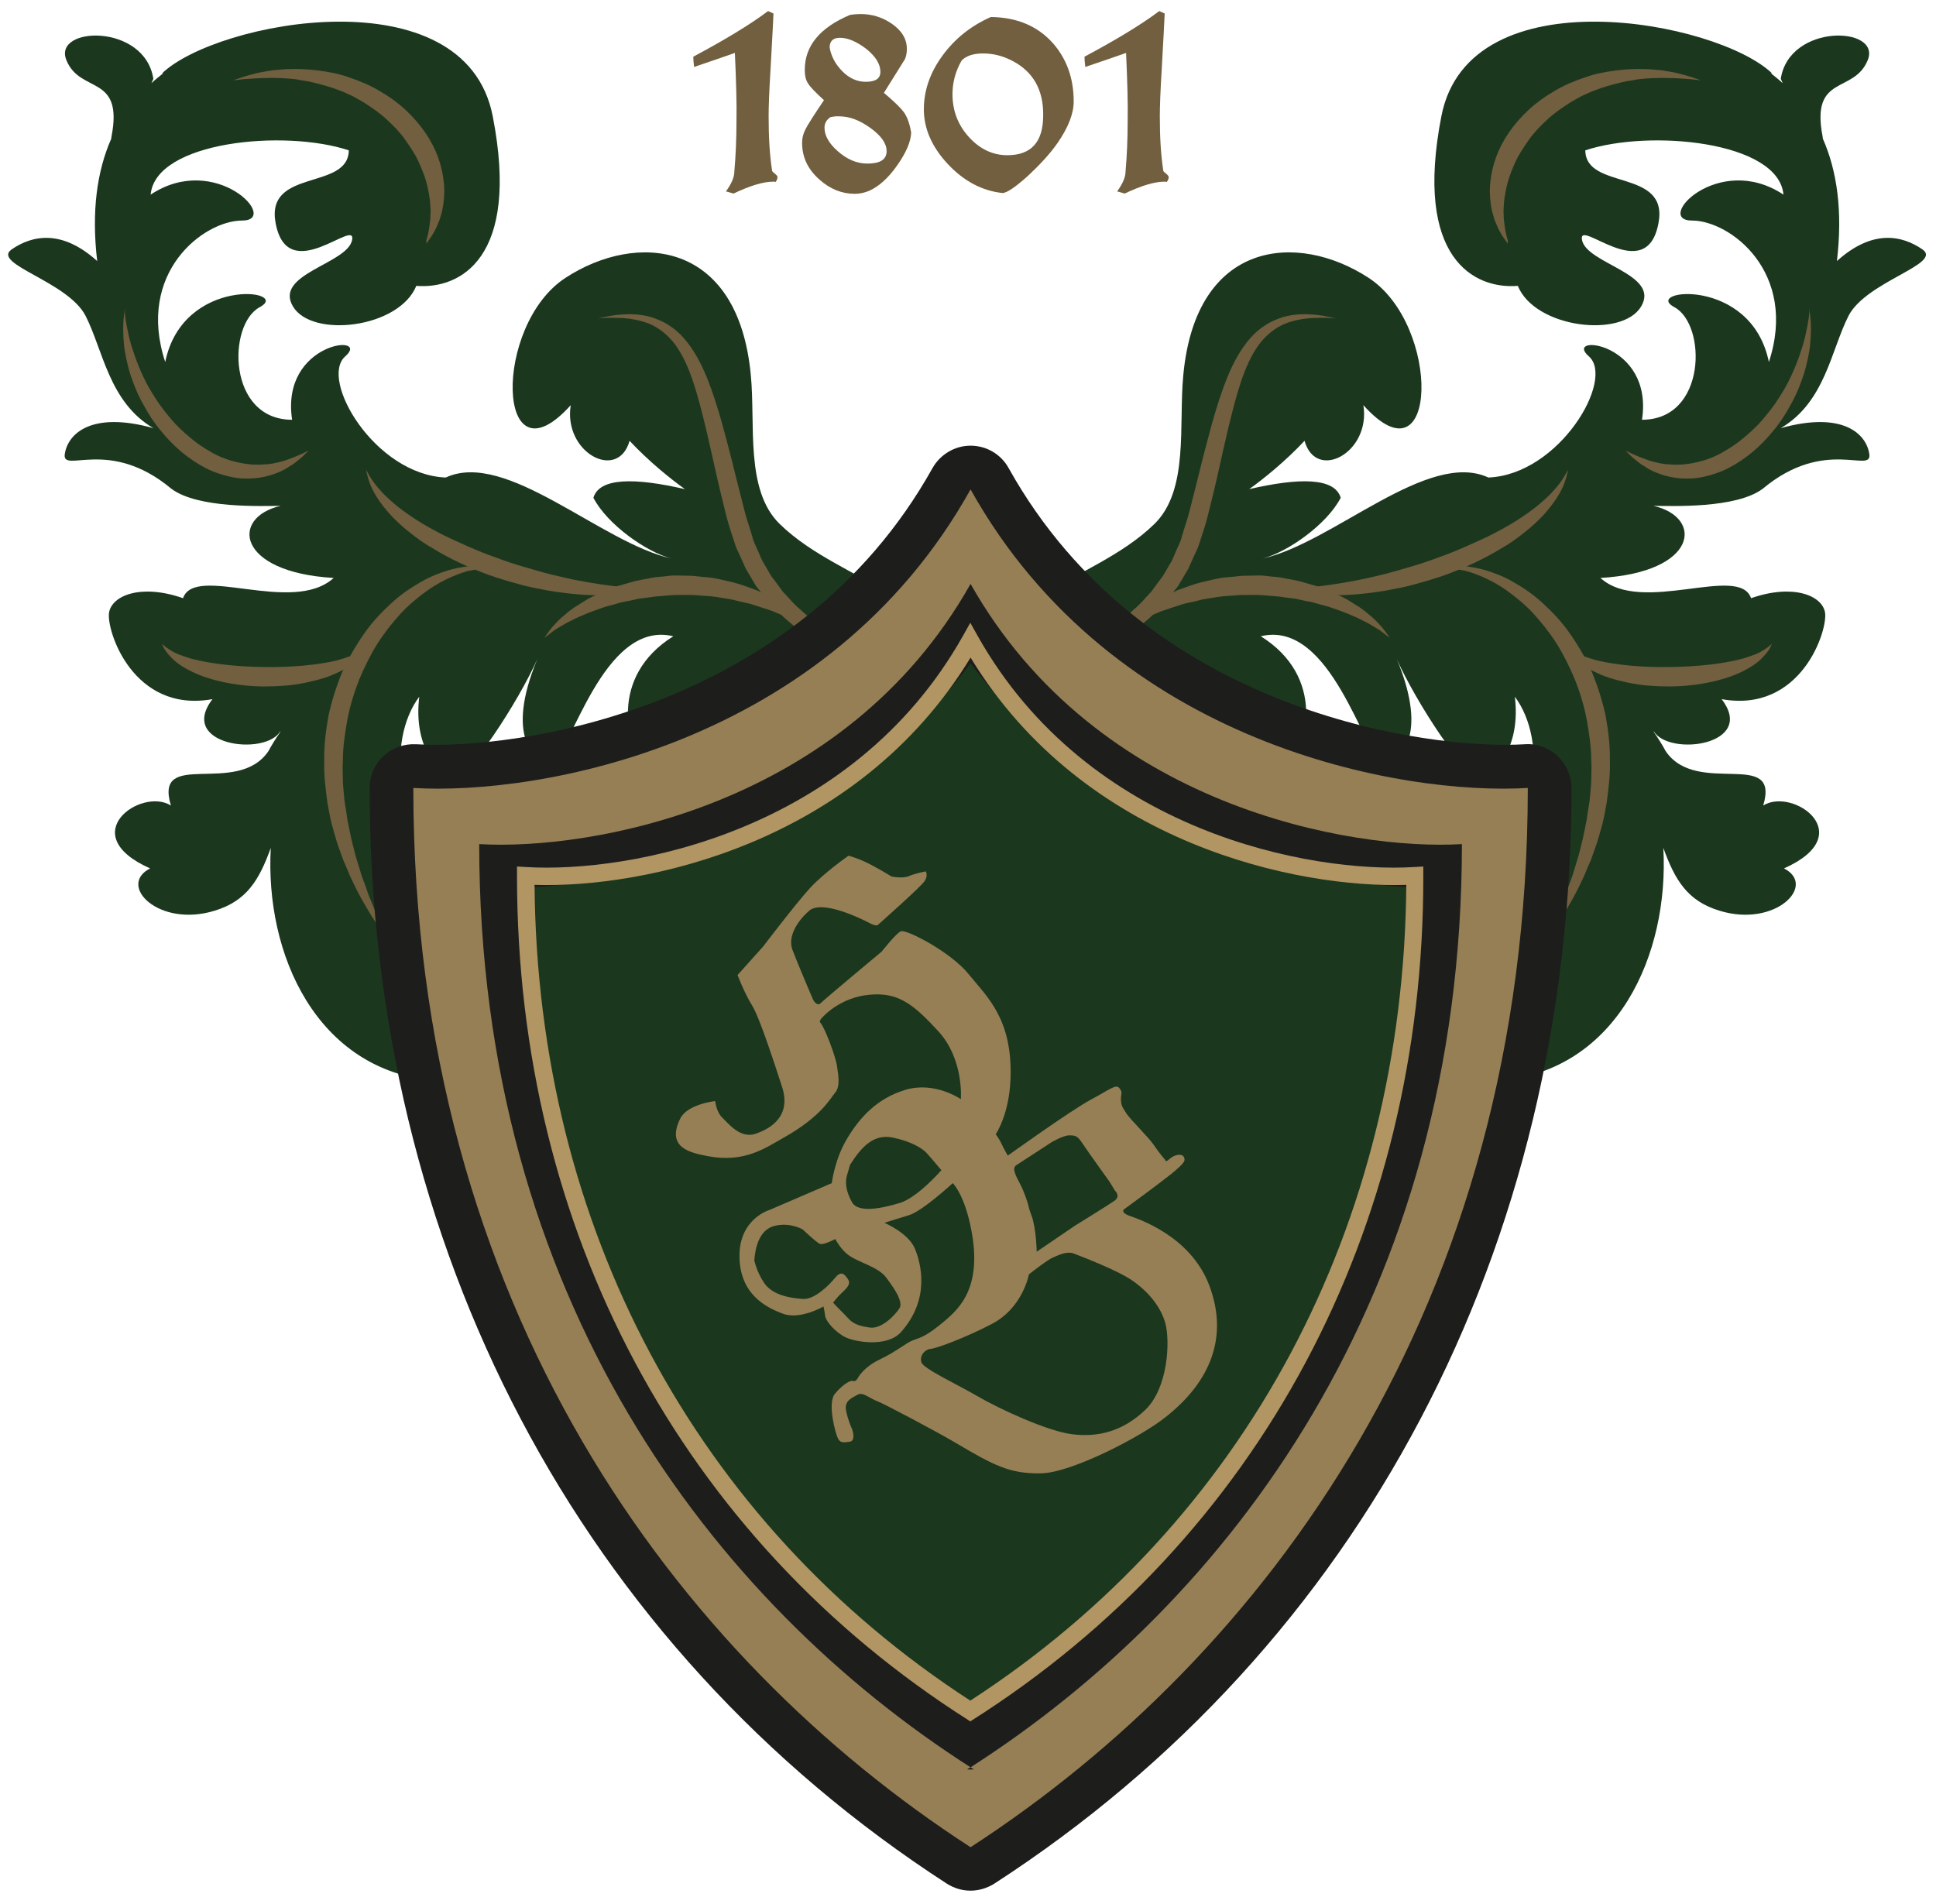 <?xml version="1.0" encoding="utf-8"?>
<!-- Generator: Adobe Illustrator 26.0.3, SVG Export Plug-In . SVG Version: 6.00 Build 0)  -->
<svg version="1.1" id="svg1912" xmlns:svg="http://www.w3.org/2000/svg"
	 xmlns="http://www.w3.org/2000/svg" xmlns:xlink="http://www.w3.org/1999/xlink" x="0px" y="0px" viewBox="0 0 717.1 705.4"
	 style="enable-background:new 0 0 717.1 705.4;" xml:space="preserve">
<style type="text/css">
	.st0{fill:#1B381F;}
	.st1{fill:#715F3F;}
	.st2{fill:#E10B17;}
	.st3{fill:#1D1E1C;}
	.st4{fill:#967F54;}
	.st5{fill:#B19563;}
</style>
<g>
	<g>
		<path class="st0" d="M684.7,117c6.6-12.8,35-19.2,27.4-24.6c-7.7-5.3-18.6-7.5-31.7,4.3c2.2-18.6,0-33.5-5.2-45.3
			c0-0.3-0.1-0.5-0.1-0.8c-4.5-23.3,11.6-15.7,16.7-28.3c5.2-12.6-29-13.8-32.2,6.9c0,0,0.3,0.6,0.7,1.6c-1.4-1.3-2.9-2.5-4.4-3.7
			c0.2,0,0.3,0.1,0.5,0.1C636.3,7.8,544.2-9.8,533.9,43c-10.3,52.8,12.2,64.2,28.3,62.9c6.4,15.7,38.7,19.5,45.7,7.6
			c7.1-12-20-15.7-21.9-24.5c-1.9-8.8,23.8,17.6,28.3-6.3c3.9-20.5-26.9-12-27.1-27c23.7-7.9,71.6-3.4,73.4,16.4
			c-24.1-16-48.1,9.6-33.9,9.6c14.2,0,39.4,19.2,28.5,52.4c-6.6-32.1-47.1-26.7-35-20.3c12,6.4,12,41.7-12,41.7
			c4.4-28.9-29.5-32.1-19.7-23.5c9.8,8.5-10.9,43.8-37.2,44.9c-22.4-10.4-57.5,24.2-83.6,30c9.1-2.3,23.8-12.6,28.9-22.5
			c-2.2-7.5-15.3-7.5-33.9-3.2c5.2-3.7,13.4-10.3,20.5-17.9c4.3,15.2,24.6,4.4,21.8-13.2c27.7,30.8,29-29.6,1.9-47.2
			c-26.2-17.1-63.9-14.1-68.6,36c-1.8,18.3,2.2,42.6-10.7,55.2c-24.1,23.5-65.6,24.7-62.5,68c3.2,44.5,80,17.5,69-13.5
			c16.4-5.3,35,44.9,42.7,36.3c7.7-8.5,14.2-34.2-9.8-49.2c26.3-6.4,38.3,44.9,44.9,45.9c6.6,1.1,17.5-8.5,5.5-37.4
			c6.6,15,26.3,46,31.7,43.8c5.5-2.1,14.2-11.8,12-29.9c12,16,10.9,51.3-21.9,71.6c-1.1,0.7-2.2,1.4-3.2,2c-1.4-8.5,1.1-17.4,5-21.9
			c-6.4-2.5-36.7,11.3-33.5,30.2c3.2,18.9-3.9,64.8,47.7,60.4c44-3.8,63.1-47,60.9-86.3c4.3,11.9,8.9,19.7,20.9,23.3
			c20.6,6.3,36.1-9.4,23.8-15.7c28.3-12.6,3.2-30.2-7.7-23.3c6.4-21.4-24.5-3.1-36.1-20.1c-1.3-2.4-2.8-4.8-4.4-7.1
			c0-0.1,0-0.2-0.1-0.4c5.5,9.6,38.3,5.3,25.2-11.8c29.5,5.3,39.4-25.6,38.3-32.1c-1.1-6.4-12-10.7-27.4-5.3
			c-4.4-12.8-40.5,6.4-55.8-7.5c36.1-2.1,38.3-22.4,19.7-26.7c6.6,0,30.6,1.1,40.5-6.4c23-19.2,40.5-5.3,39.4-12.8
			c-1.1-7.5-9.8-16-32.8-9.6C676,149,678.2,129.8,684.7,117z"/>
		<g>
			<path class="st1" d="M377.4,275.9c0,0,0.2-0.8,0.6-2.3c0.2-0.8,0.4-1.7,0.7-2.8c0.3-1.1,0.5-2.4,1.1-3.7c0.6-1.4,1.2-2.9,1.9-4.5
				c0.7-1.6,1.8-3.2,2.9-5c0.3-0.4,0.5-0.9,0.8-1.4c0.3-0.4,0.7-0.8,1-1.3c0.7-0.9,1.4-1.8,2.1-2.7c0.7-1,1.6-1.8,2.4-2.7
				c0.9-0.9,1.8-1.8,2.7-2.7c3.8-3.4,8.2-6.9,12.8-10.2c4.6-3.4,9.4-6.9,13.8-11c2.3-1.9,4.2-4.3,6.3-6.5c0.9-1.2,1.8-2.5,2.7-3.7
				l1.4-1.8l1.2-2c0.8-1.3,1.5-2.7,2.3-4c0.7-1.4,1.2-2.9,1.9-4.3c0.6-1.5,1.4-2.8,1.7-4.4l1.4-4.5c1-2.9,1.8-6.2,2.6-9.4
				c0.8-3.2,1.6-6.3,2.4-9.5c1.5-6.3,3.2-12.5,4.8-18.5c1.7-6,3.5-11.8,5.7-17.2c2.2-5.4,4.9-10.4,8.4-14.4c1.7-2,3.7-3.7,5.8-5
				c2.1-1.4,4.3-2.2,6.3-2.9c4.2-1.2,7.9-1.2,10.9-1c3,0.2,5.3,0.7,6.8,1c1.5,0.4,2.4,0.5,2.4,0.5s-0.8-0.1-2.4-0.2
				c-1.6-0.1-3.9-0.1-6.8,0c-2.9,0.2-6.4,0.7-10,2.1c-3.6,1.5-7,4.1-9.8,7.9c-5.5,7.6-8.3,18.8-11.2,30.6c-1.4,6-2.8,12.2-4.2,18.5
				c-0.7,3.2-1.5,6.3-2.3,9.6c-0.8,3.2-1.5,6.4-2.6,9.7l-1.6,4.9c-0.4,1.6-1.3,3.2-2,4.8c-0.7,1.6-1.4,3.2-2.1,4.7
				c-0.9,1.5-1.8,3-2.6,4.4l-1.3,2.2l-1.6,2c-1.1,1.3-2.1,2.7-3.2,4c-2.4,2.4-4.6,4.9-7.1,6.9c-4.9,4.3-10.1,7.6-15,10.7
				c-4.9,3.1-9.3,6-13.2,8.9c-3.8,3.1-7,6.1-9.5,9.2c-1.1,1.6-2.4,3-3.3,4.5c-0.9,1.5-1.6,2.8-2.3,4.1c-0.8,1.2-1.2,2.4-1.6,3.5
				c-0.4,1-0.8,1.9-1.1,2.6C377.7,275.1,377.4,275.9,377.4,275.9z"/>
			<path class="st1" d="M414.8,233c0,0,1.2-1.2,3.5-3.2c1.2-0.9,2.4-2.3,4.1-3.4c1.7-1.2,3.7-2.5,6-3.9c2.3-1.2,4.9-2.5,7.6-3.8
				c2.8-1,5.8-2.2,9-3c3.2-0.7,6.6-1.7,10.1-1.9c1.7-0.1,3.5-0.4,5.3-0.5c1.8,0,3.5-0.1,5.3-0.1c1.8-0.1,3.5,0.2,5.3,0.4
				c1.8,0.1,3.5,0.3,5.2,0.7c1.7,0.3,3.4,0.6,5.1,1c1.6,0.5,3.3,0.9,4.9,1.4c1.6,0.4,3.1,1,4.6,1.6c1.5,0.6,2.9,1.1,4.3,1.8
				c1.3,0.7,2.7,1.3,3.9,2c1.2,0.7,2.4,1.5,3.5,2.2c2.3,1.3,4.1,3,5.7,4.3c1.6,1.4,2.8,2.8,3.8,3.9c1,1.2,1.6,2.2,2.1,2.8
				c0.4,0.7,0.7,1,0.7,1s-1.3-1-3.7-2.8c-1.3-0.8-2.7-1.7-4.5-2.7c-1.8-0.9-3.8-2-6.1-2.9c-2.2-1-4.8-1.9-7.4-2.8
				c-1.3-0.5-2.8-0.8-4.2-1.2c-1.4-0.4-2.9-0.9-4.4-1.1c-1.5-0.3-3-0.6-4.6-1c-1.6-0.2-3.1-0.4-4.7-0.6c-1.6-0.3-3.2-0.3-4.8-0.5
				c-1.6-0.1-3.2-0.3-4.9-0.3c-1.6,0-3.3,0-4.9,0c-1.6,0-3.2,0.2-4.8,0.3c-3.2,0.1-6.3,0.7-9.4,1.2c-1.5,0.2-2.9,0.7-4.4,1
				c-1.4,0.3-2.9,0.6-4.2,1c-2.7,0.9-5.3,1.7-7.6,2.5c-2.2,1-4.4,1.8-6.3,2.6c-1.9,0.7-3.5,1.7-4.8,2.3
				C416.3,232.3,414.8,233,414.8,233z"/>
			<path class="st1" d="M474.1,218c0,0,0.5,0,1.4,0c0.9,0,2.2,0,3.9-0.1c3.3-0.1,8-0.5,13.6-1.3c2.8-0.4,5.8-0.9,9-1.5
				c3.2-0.6,6.5-1.4,9.9-2.2c3.4-0.8,6.9-1.9,10.4-2.9c3.5-1,7.1-2.2,10.5-3.5c3.5-1.2,6.9-2.6,10.3-4.1c3.3-1.5,6.6-2.9,9.7-4.5
				c3.1-1.6,6-3.2,8.7-4.9c2.7-1.7,5.1-3.4,7.3-5.1c2.1-1.7,4-3.4,5.6-5c1.5-1.6,2.8-3.1,3.7-4.4c0.5-0.7,0.9-1.3,1.2-1.8
				c0.3-0.5,0.6-1,0.8-1.4c0.4-0.8,0.7-1.2,0.7-1.2s-0.1,0.5-0.3,1.3c-0.2,0.9-0.5,2.1-1.1,3.7c-0.6,1.6-1.5,3.4-2.8,5.4
				c-0.6,1-1.4,2-2.2,3.1c-0.8,1-1.7,2.1-2.7,3.2c-2,2.1-4.3,4.3-7,6.4c-2.6,2.1-5.5,4.2-8.7,6c-6.2,3.8-13.3,7.1-20.7,9.8
				c-3.7,1.3-7.4,2.4-11.1,3.4c-3.7,1.1-7.4,1.7-11,2.4c-7.2,1.2-14,1.8-19.9,1.7c-2.9,0-5.6-0.2-8-0.4c-2.4-0.2-4.4-0.5-6.1-0.9
				c-1.7-0.3-2.9-0.7-3.8-0.9C474.5,218.1,474.1,218,474.1,218z"/>
			<path class="st1" d="M533.4,210.5c0,0,0.7-0.1,1.9-0.4c0.6-0.1,1.4-0.3,2.4-0.3c0.9-0.1,2.1-0.2,3.3-0.1c1.2,0,2.6,0.1,4.1,0.4
				c1.5,0.2,3.1,0.6,4.7,1c3.3,1,7,2.3,10.7,4.5c3.7,2.1,7.6,4.7,11.1,8c3.6,3.3,7.1,7,10.1,11.4c3,4.3,5.8,9.1,8,14.1
				c2.1,5.1,3.8,10.5,5,15.9c1,5.5,1.7,11.1,1.6,16.5c0.2,5.5-0.5,10.8-1.2,16c-0.5,2.5-0.9,5.1-1.5,7.5c-0.7,2.4-1.3,4.8-2,7
				c-0.8,2.2-1.5,4.4-2.3,6.5c-0.9,2-1.7,4-2.5,5.9c-1.7,3.7-3.4,7.1-5.1,10c-1.7,2.9-3.1,5.4-4.5,7.3c-2.7,3.9-4.3,6.1-4.3,6.1
				s1.1-2.5,3-6.8c1-2.1,2-4.8,3.3-7.8c0.7-1.5,1.2-3.2,1.8-4.9c0.6-1.7,1.4-3.5,1.9-5.4c0.6-1.9,1.2-3.9,1.8-5.9
				c0.5-2.1,1.1-4.2,1.6-6.4c0.5-2.2,0.9-4.5,1.4-6.8c0.3-2.3,0.7-4.7,1.1-7.1c0.2-2.4,0.5-4.9,0.6-7.4c0-2.5,0.2-5,0-7.6
				c0-5.1-0.8-10.2-1.7-15.3c-1-5.1-2.5-10-4.4-14.8c-2-4.7-4.2-9.2-6.8-13.3c-2.6-4.1-5.6-7.8-8.6-11.1c-3.1-3.3-6.4-6-9.6-8.3
				c-3.2-2.3-6.4-4-9.4-5.3c-1.5-0.6-2.9-1.2-4.3-1.6c-1.3-0.5-2.6-0.7-3.8-0.9c-1.2-0.3-2.2-0.3-3.1-0.4c-0.9-0.1-1.7-0.1-2.4-0.1
				C534.1,210.5,533.4,210.5,533.4,210.5z"/>
			<path class="st1" d="M558.5,90.3c0,0-0.3-0.4-0.7-1c-0.4-0.7-1.2-1.6-1.9-2.9c-0.8-1.3-1.5-2.9-2.3-4.9c-0.3-1-0.6-2-0.9-3.1
				c-0.2-1.1-0.5-2.3-0.6-3.5c-0.3-2.5-0.4-5.2,0-8c0.3-2.8,1-5.8,2.1-8.8c1.1-3,2.7-6.1,4.7-9c2-2.9,4.5-5.8,7.3-8.4
				c2.8-2.6,6.1-5,9.6-7c3.5-2.1,7.3-3.7,11.2-5c3.8-1.4,7.8-2.1,11.6-2.6c3.8-0.5,7.4-0.6,10.7-0.5c1.7,0,3.2,0.2,4.7,0.3
				c1.5,0.1,2.9,0.4,4.2,0.6c2.6,0.4,4.7,1,6.5,1.5c1.8,0.5,3.1,1,4,1.3c0.9,0.3,1.4,0.5,1.4,0.5s-0.5-0.1-1.5-0.2
				c-1-0.1-2.4-0.3-4.2-0.4c-1.8-0.1-4-0.3-6.5-0.3c-1.3,0-2.6-0.1-4,0c-1.4,0-2.8,0.1-4.3,0.2c-0.7,0.1-1.5,0.1-2.3,0.2
				c-0.8,0.1-1.5,0.2-2.3,0.4c-1.6,0.2-3.2,0.5-4.8,0.9c-3.2,0.8-6.6,1.7-9.8,3c-1.7,0.6-3.2,1.4-4.8,2.1c-1.5,0.9-3.1,1.7-4.5,2.6
				c-2.9,1.9-5.8,3.9-8.2,6.2c-2.5,2.3-4.8,4.7-6.6,7.3c-1.8,2.6-3.6,5.2-4.8,7.8c-1.2,2.6-2.3,5.3-3,7.8c-0.7,2.5-1.1,5-1.4,7.3
				c-0.1,1.1-0.1,2.2-0.2,3.3c0,1.1,0.1,2.1,0.1,3c0.2,1.9,0.4,3.5,0.7,4.9c0.2,1.4,0.6,2.4,0.8,3.2
				C558.4,89.9,558.5,90.3,558.5,90.3z"/>
			<path class="st1" d="M670.1,114.2c0,0,0.1,0.4,0.2,1.3c0.1,0.8,0.3,2,0.4,3.6c0.1,1.6,0.1,3.5,0,5.8c-0.1,1.1-0.2,2.3-0.3,3.6
				c-0.2,1.3-0.4,2.6-0.7,4c-0.6,2.8-1.3,5.8-2.5,8.8c-1.1,3.1-2.5,6.2-4.3,9.3c-1.7,3.1-3.7,6.2-6.1,9c-2.3,2.9-4.9,5.5-7.6,7.8
				c-2.8,2.3-5.7,4.3-8.8,5.9c-3,1.6-6.2,2.6-9.2,3.3c-3.1,0.7-6,0.8-8.8,0.6c-2.7-0.2-5.3-0.8-7.5-1.6c-1.1-0.4-2.2-0.8-3.1-1.3
				c-1-0.4-1.8-1-2.6-1.5c-1.7-0.9-2.9-2.1-4-2.9c-1.1-0.9-1.8-1.7-2.3-2.2c-0.5-0.5-0.8-0.8-0.8-0.8s0.3,0.2,1,0.5
				c0.6,0.3,1.6,0.8,2.8,1.3c1.2,0.5,2.6,1.1,4.4,1.7c0.8,0.3,1.7,0.6,2.7,0.8c1,0.2,2,0.5,3,0.6c0.5,0.1,1.1,0.2,1.6,0.2
				c0.6,0,1.1,0,1.7,0.1c1.1,0.1,2.4,0,3.6,0c2.5-0.2,5-0.6,7.7-1.4c1.3-0.3,2.6-0.9,4-1.4c1.3-0.6,2.6-1.2,3.9-2
				c2.6-1.5,5.2-3.2,7.6-5.3c2.4-2,4.8-4.2,6.9-6.7c2.1-2.5,4.1-5,5.8-7.7c1.7-2.7,3.3-5.3,4.5-8c1.3-2.7,2.3-5.3,3.2-7.8
				c0.4-1.2,0.8-2.5,1.2-3.6c0.3-1.2,0.6-2.3,0.9-3.3c0.4-2.1,0.9-4,1.1-5.5c0.3-1.5,0.4-2.8,0.5-3.7
				C670.1,114.6,670.1,114.2,670.1,114.2z"/>
			<path class="st1" d="M580.6,239.4c0,0,0.3,0.2,0.7,0.6c0.4,0.4,1.2,0.9,2.1,1.5c0.9,0.5,2.1,1.1,3.5,1.7c1.4,0.5,3,1,4.8,1.5
				c1.8,0.4,3.7,0.8,5.8,1.1c2.1,0.3,4.3,0.6,6.6,0.8c4.6,0.4,9.6,0.6,14.5,0.5c9.9-0.1,19.8-1.2,26.9-3.1c1.7-0.5,3.3-1.1,4.7-1.6
				c1.4-0.6,2.5-1.2,3.4-1.8c0.9-0.6,1.6-1.1,2-1.5c0.5-0.4,0.7-0.6,0.7-0.6s-0.1,0.3-0.4,0.9c-0.2,0.6-0.7,1.4-1.4,2.3
				c-0.7,0.9-1.7,2-2.9,3.1c-0.6,0.5-1.3,1-2.1,1.6c-0.8,0.5-1.6,1-2.5,1.5c-7.1,4-17.8,6.3-28.4,6.4c-2.7,0-5.3-0.1-7.9-0.3
				c-2.6-0.2-5.2-0.6-7.6-1.1c-2.4-0.5-4.8-1.1-7-1.8c-2.2-0.7-4.2-1.6-6-2.5c-1.8-0.9-3.4-1.9-4.7-2.9c-1.3-1-2.3-2-3.1-2.9
				c-0.8-1-1.2-1.7-1.4-2.3C580.8,239.7,580.6,239.4,580.6,239.4z"/>
		</g>
	</g>
	<g>
		<path class="st0" d="M31.7,117c-6.6-12.8-35-19.2-27.4-24.6c7.7-5.3,18.6-7.5,31.7,4.3c-2.2-18.6,0-33.5,5.2-45.3
			c0-0.3,0.1-0.5,0.1-0.8c4.5-23.3-11.6-15.7-16.7-28.3c-5.2-12.6,29-13.8,32.2,6.9c0,0-0.3,0.6-0.7,1.6c1.4-1.3,2.9-2.5,4.4-3.7
			c-0.2,0-0.3,0.1-0.5,0.1C80.1,7.8,172.2-9.8,182.5,43c10.3,52.8-12.2,64.2-28.3,62.9c-6.4,15.7-38.7,19.5-45.7,7.6
			c-7.1-12,20-15.7,21.9-24.5c1.9-8.8-23.8,17.6-28.3-6.3c-3.9-20.5,26.9-12,27.1-27c-23.7-7.9-71.6-3.4-73.4,16.4
			c24.1-16,48.1,9.6,33.9,9.6c-14.2,0-39.4,19.2-28.5,52.4c6.6-32.1,47.1-26.7,35-20.3c-12,6.4-12,41.7,12,41.7
			c-4.4-28.9,29.5-32.1,19.7-23.5c-9.8,8.5,10.9,43.8,37.2,44.9c22.4-10.4,57.5,24.2,83.6,30c-9.1-2.3-23.8-12.6-28.9-22.5
			c2.2-7.5,15.3-7.5,33.9-3.2c-5.2-3.7-13.4-10.3-20.5-17.9c-4.3,15.2-24.6,4.4-21.8-13.2c-27.7,30.8-29-29.6-1.9-47.2
			c26.2-17.1,63.9-14.1,68.6,36c1.8,18.3-2.2,42.6,10.7,55.2c24.1,23.5,65.6,24.7,62.5,68c-3.2,44.5-80,17.5-69-13.5
			c-16.4-5.3-35,44.9-42.7,36.3c-7.7-8.5-14.2-34.2,9.8-49.2c-26.3-6.4-38.3,44.9-44.9,45.9c-6.6,1.1-17.5-8.5-5.5-37.4
			c-6.6,15-26.3,46-31.7,43.8c-5.5-2.1-14.2-11.8-12-29.9c-12,16-10.9,51.3,21.9,71.6c1.1,0.7,2.2,1.4,3.2,2
			c1.4-8.5-1.1-17.4-5-21.9c6.4-2.5,36.7,11.3,33.5,30.2c-3.2,18.9,3.9,64.8-47.7,60.4c-44-3.8-63.1-47-60.9-86.3
			c-4.3,11.9-8.9,19.7-20.9,23.3c-20.6,6.3-36.1-9.4-23.8-15.7c-28.3-12.6-3.2-30.2,7.7-23.3c-6.4-21.4,24.5-3.1,36.1-20.1
			c1.3-2.4,2.8-4.8,4.4-7.1c0-0.1,0-0.2,0.1-0.4c-5.5,9.6-38.3,5.3-25.2-11.8c-29.5,5.3-39.4-25.6-38.3-32.1
			c1.1-6.4,12-10.7,27.4-5.3c4.4-12.8,40.5,6.4,55.8-7.5c-36.1-2.1-38.3-22.4-19.7-26.7c-6.6,0-30.6,1.1-40.5-6.4
			c-23-19.2-40.5-5.3-39.4-12.8c1.1-7.5,9.8-16,32.8-9.6C40.4,149,38.2,129.8,31.7,117z"/>
		<g>
			<path class="st1" d="M339,275.9c0,0-0.2-0.8-0.6-2.3c-0.2-0.8-0.4-1.7-0.7-2.8c-0.3-1.1-0.5-2.4-1.1-3.7
				c-0.6-1.4-1.2-2.9-1.9-4.5c-0.7-1.6-1.8-3.2-2.9-5c-0.3-0.4-0.5-0.9-0.8-1.4c-0.3-0.4-0.7-0.8-1-1.3c-0.7-0.9-1.4-1.8-2.1-2.7
				c-0.7-1-1.6-1.8-2.4-2.7c-0.9-0.9-1.8-1.8-2.7-2.7c-3.8-3.4-8.2-6.9-12.8-10.2c-4.6-3.4-9.4-6.9-13.8-11
				c-2.3-1.9-4.2-4.3-6.3-6.5c-0.9-1.2-1.8-2.5-2.7-3.7l-1.4-1.8l-1.2-2c-0.8-1.3-1.5-2.7-2.3-4c-0.7-1.4-1.2-2.9-1.9-4.3
				c-0.6-1.5-1.4-2.8-1.7-4.4l-1.4-4.5c-1-2.9-1.8-6.2-2.6-9.4c-0.8-3.2-1.6-6.3-2.4-9.5c-1.5-6.3-3.2-12.5-4.8-18.5
				c-1.7-6-3.5-11.8-5.7-17.2c-2.2-5.4-4.9-10.4-8.4-14.4c-1.7-2-3.7-3.7-5.8-5c-2.1-1.4-4.3-2.2-6.3-2.9c-4.2-1.2-7.9-1.2-10.9-1
				c-3,0.2-5.3,0.7-6.8,1c-1.5,0.4-2.4,0.5-2.4,0.5s0.8-0.1,2.4-0.2c1.6-0.1,3.9-0.1,6.8,0c2.9,0.2,6.4,0.7,10,2.1
				c3.6,1.5,7,4.1,9.8,7.9c5.5,7.6,8.3,18.8,11.2,30.6c1.4,6,2.8,12.2,4.2,18.5c0.7,3.2,1.5,6.3,2.3,9.6c0.8,3.2,1.5,6.4,2.6,9.7
				l1.6,4.9c0.4,1.6,1.3,3.2,2,4.8c0.7,1.6,1.4,3.2,2.1,4.7c0.9,1.5,1.8,3,2.6,4.4l1.3,2.2l1.6,2c1.1,1.3,2.1,2.7,3.2,4
				c2.4,2.4,4.6,4.9,7.1,6.9c4.9,4.3,10.1,7.6,15,10.7c4.9,3.1,9.3,6,13.2,8.9c3.8,3.1,7,6.1,9.5,9.2c1.1,1.6,2.4,3,3.3,4.5
				c0.9,1.5,1.6,2.8,2.3,4.1c0.8,1.2,1.2,2.4,1.6,3.5c0.4,1,0.8,1.9,1.1,2.6C338.7,275.1,339,275.9,339,275.9z"/>
			<path class="st1" d="M301.6,233c0,0-1.2-1.2-3.5-3.2c-1.2-0.9-2.4-2.3-4.1-3.4c-1.7-1.2-3.7-2.5-6-3.9c-2.3-1.2-4.9-2.5-7.6-3.8
				c-2.8-1-5.8-2.2-9-3c-3.2-0.7-6.6-1.7-10.1-1.9c-1.7-0.1-3.5-0.4-5.3-0.5c-1.8,0-3.5-0.1-5.3-0.1c-1.8-0.1-3.5,0.2-5.3,0.4
				c-1.8,0.1-3.5,0.3-5.2,0.7c-1.7,0.3-3.4,0.6-5.1,1c-1.6,0.5-3.3,0.9-4.9,1.4c-1.6,0.4-3.1,1-4.6,1.6c-1.5,0.6-2.9,1.1-4.3,1.8
				c-1.3,0.7-2.7,1.3-3.9,2c-1.2,0.7-2.4,1.5-3.5,2.2c-2.3,1.3-4.1,3-5.7,4.3c-1.6,1.4-2.8,2.8-3.8,3.9c-1,1.2-1.6,2.2-2.1,2.8
				c-0.4,0.7-0.7,1-0.7,1s1.4-1,3.7-2.8c1.3-0.8,2.7-1.7,4.5-2.7c1.8-0.9,3.8-2,6.1-2.9c2.2-1,4.8-1.9,7.4-2.8
				c1.3-0.5,2.8-0.8,4.2-1.2c1.4-0.4,2.9-0.9,4.4-1.1c1.5-0.3,3-0.6,4.6-1c1.6-0.2,3.1-0.4,4.7-0.6c1.6-0.3,3.2-0.3,4.8-0.5
				c1.6-0.1,3.2-0.3,4.9-0.3c1.6,0,3.3,0,4.9,0c1.6,0,3.2,0.2,4.8,0.3c3.2,0.1,6.3,0.7,9.4,1.2c1.5,0.2,2.9,0.7,4.4,1
				c1.4,0.3,2.9,0.6,4.2,1c2.7,0.9,5.3,1.7,7.6,2.5c2.2,1,4.4,1.8,6.3,2.6c1.9,0.7,3.5,1.7,4.8,2.3C300,232.3,301.6,233,301.6,233z"
				/>
			<path class="st1" d="M242.3,218c0,0-0.5,0-1.4,0c-0.9,0-2.2,0-3.9-0.1c-3.3-0.1-8-0.5-13.6-1.3c-2.8-0.4-5.8-0.9-9-1.5
				c-3.2-0.6-6.5-1.4-9.9-2.2c-3.4-0.8-6.9-1.9-10.4-2.9c-3.5-1-7.1-2.2-10.5-3.5c-3.5-1.2-6.9-2.6-10.3-4.1
				c-3.3-1.5-6.6-2.9-9.7-4.5c-3.1-1.6-6-3.2-8.7-4.9c-2.7-1.7-5.1-3.4-7.3-5.1c-2.1-1.7-4-3.4-5.6-5c-1.5-1.6-2.8-3.1-3.7-4.4
				c-0.5-0.7-0.9-1.3-1.2-1.8c-0.3-0.5-0.6-1-0.8-1.4c-0.4-0.8-0.7-1.2-0.7-1.2s0.1,0.5,0.3,1.3c0.2,0.9,0.5,2.1,1.1,3.7
				c0.6,1.6,1.5,3.4,2.8,5.4c0.6,1,1.4,2,2.2,3.1c0.8,1,1.7,2.1,2.7,3.2c2,2.1,4.3,4.3,7,6.4c2.6,2.1,5.5,4.2,8.7,6
				c6.2,3.8,13.3,7.1,20.7,9.8c3.7,1.3,7.4,2.4,11.1,3.4c3.7,1.1,7.4,1.7,11,2.4c7.2,1.2,14,1.8,19.9,1.7c2.9,0,5.6-0.2,8-0.4
				c2.4-0.2,4.4-0.5,6.1-0.9c1.7-0.3,2.9-0.7,3.8-0.9C241.8,218.1,242.3,218,242.3,218z"/>
			<path class="st1" d="M183,210.5c0,0-0.7-0.1-1.9-0.4c-0.6-0.1-1.4-0.3-2.4-0.3c-0.9-0.1-2.1-0.2-3.3-0.1c-1.2,0-2.6,0.1-4.1,0.4
				c-1.5,0.2-3.1,0.6-4.7,1c-3.3,1-7,2.3-10.7,4.5c-3.7,2.1-7.6,4.7-11.1,8c-3.6,3.3-7.1,7-10.1,11.4c-3,4.3-5.8,9.1-8,14.1
				c-2.1,5.1-3.8,10.5-5,15.9c-1,5.5-1.7,11.1-1.6,16.5c-0.2,5.5,0.5,10.8,1.2,16c0.5,2.5,0.9,5.1,1.5,7.5c0.7,2.4,1.3,4.8,2,7
				c0.8,2.2,1.5,4.4,2.3,6.5c0.9,2,1.7,4,2.5,5.9c1.7,3.7,3.4,7.1,5.1,10c1.7,2.9,3.1,5.4,4.5,7.3c2.7,3.9,4.3,6.1,4.3,6.1
				s-1.1-2.5-3-6.8c-1-2.1-2-4.8-3.3-7.8c-0.7-1.5-1.2-3.2-1.8-4.9c-0.6-1.7-1.4-3.5-1.9-5.4c-0.6-1.9-1.2-3.9-1.8-5.9
				c-0.5-2.1-1.1-4.2-1.6-6.4c-0.5-2.2-0.9-4.5-1.4-6.8c-0.3-2.3-0.7-4.7-1.1-7.1c-0.2-2.4-0.5-4.9-0.6-7.4c0-2.5-0.2-5,0-7.6
				c0-5.1,0.8-10.2,1.7-15.3c1-5.1,2.5-10,4.4-14.8c2-4.7,4.2-9.2,6.8-13.3c2.6-4.1,5.6-7.8,8.6-11.1c3.1-3.3,6.4-6,9.6-8.3
				c3.2-2.3,6.4-4,9.4-5.3c1.5-0.6,2.9-1.2,4.3-1.6c1.3-0.5,2.6-0.7,3.8-0.9c1.2-0.3,2.2-0.3,3.1-0.4c0.9-0.1,1.7-0.1,2.4-0.1
				C182.3,210.5,183,210.5,183,210.5z"/>
			<path class="st1" d="M157.9,90.3c0,0,0.3-0.4,0.7-1c0.4-0.7,1.2-1.6,1.9-2.9c0.8-1.3,1.5-2.9,2.3-4.9c0.3-1,0.6-2,0.9-3.1
				c0.2-1.1,0.5-2.3,0.6-3.5c0.3-2.5,0.4-5.2,0-8c-0.3-2.8-1-5.8-2.1-8.8c-1.1-3-2.7-6.1-4.7-9c-2-2.9-4.5-5.8-7.3-8.4
				c-2.8-2.6-6.1-5-9.6-7c-3.5-2.1-7.3-3.7-11.2-5c-3.8-1.4-7.8-2.1-11.6-2.6c-3.8-0.5-7.4-0.6-10.7-0.5c-1.7,0-3.2,0.2-4.7,0.3
				c-1.5,0.1-2.9,0.4-4.2,0.6c-2.6,0.4-4.7,1-6.5,1.5c-1.8,0.5-3.1,1-4,1.3c-0.9,0.3-1.4,0.5-1.4,0.5s0.5-0.1,1.5-0.2
				c1-0.1,2.4-0.3,4.2-0.4c1.8-0.1,4-0.3,6.5-0.3c1.3,0,2.6-0.1,4,0c1.4,0,2.8,0.1,4.3,0.2c0.7,0.1,1.5,0.1,2.3,0.2
				c0.8,0.1,1.5,0.2,2.3,0.4c1.6,0.2,3.2,0.5,4.8,0.9c3.2,0.8,6.6,1.7,9.8,3c1.7,0.6,3.2,1.4,4.8,2.1c1.5,0.9,3.1,1.7,4.5,2.6
				c2.9,1.9,5.8,3.9,8.2,6.2c2.5,2.3,4.8,4.7,6.6,7.3c1.8,2.6,3.6,5.2,4.8,7.8c1.2,2.6,2.3,5.3,3,7.8c0.7,2.5,1.1,5,1.4,7.3
				c0.1,1.1,0.1,2.2,0.2,3.3c0,1.1-0.1,2.1-0.1,3c-0.2,1.9-0.4,3.5-0.7,4.9c-0.2,1.4-0.6,2.4-0.8,3.2
				C158,89.9,157.9,90.3,157.9,90.3z"/>
			<path class="st1" d="M46.3,114.2c0,0-0.1,0.4-0.2,1.3c-0.1,0.8-0.3,2-0.4,3.6c-0.1,1.6-0.1,3.5,0,5.8c0.1,1.1,0.2,2.3,0.3,3.6
				c0.2,1.3,0.4,2.6,0.7,4c0.6,2.8,1.3,5.8,2.5,8.8c1.1,3.1,2.5,6.2,4.3,9.3c1.7,3.1,3.7,6.2,6.1,9c2.3,2.9,4.9,5.5,7.6,7.8
				c2.8,2.3,5.7,4.3,8.8,5.9c3,1.6,6.2,2.6,9.2,3.3c3.1,0.7,6,0.8,8.8,0.6c2.7-0.2,5.3-0.8,7.5-1.6c1.1-0.4,2.2-0.8,3.1-1.3
				c1-0.4,1.8-1,2.6-1.5c1.7-0.9,2.9-2.1,4-2.9c1.1-0.9,1.8-1.7,2.3-2.2c0.5-0.5,0.8-0.8,0.8-0.8s-0.3,0.2-1,0.5
				c-0.6,0.3-1.6,0.8-2.8,1.3c-1.2,0.5-2.6,1.1-4.4,1.7c-0.8,0.3-1.7,0.6-2.7,0.8c-1,0.2-2,0.5-3,0.6c-0.5,0.1-1.1,0.2-1.6,0.2
				c-0.6,0-1.1,0-1.7,0.1c-1.1,0.1-2.4,0-3.6,0c-2.5-0.2-5-0.6-7.7-1.4c-1.3-0.3-2.6-0.9-4-1.4c-1.3-0.6-2.6-1.2-3.9-2
				c-2.6-1.5-5.2-3.2-7.6-5.3c-2.4-2-4.8-4.2-6.9-6.7c-2.1-2.5-4.1-5-5.8-7.7c-1.7-2.7-3.3-5.3-4.5-8c-1.3-2.7-2.3-5.3-3.2-7.8
				c-0.4-1.2-0.8-2.5-1.2-3.6c-0.3-1.2-0.6-2.3-0.9-3.3c-0.4-2.1-0.9-4-1.1-5.5c-0.3-1.5-0.4-2.8-0.5-3.7
				C46.3,114.6,46.3,114.2,46.3,114.2z"/>
			<path class="st1" d="M135.7,239.4c0,0-0.3,0.2-0.7,0.6c-0.4,0.4-1.2,0.9-2.1,1.5c-0.9,0.5-2.1,1.1-3.5,1.7c-1.4,0.5-3,1-4.8,1.5
				c-1.8,0.4-3.7,0.8-5.8,1.1c-2.1,0.3-4.3,0.6-6.6,0.8c-4.6,0.4-9.6,0.6-14.5,0.5c-9.9-0.1-19.8-1.2-26.9-3.1
				c-1.7-0.5-3.3-1.1-4.7-1.6c-1.4-0.6-2.5-1.2-3.4-1.8c-0.9-0.6-1.6-1.1-2-1.5c-0.5-0.4-0.7-0.6-0.7-0.6s0.1,0.3,0.4,0.9
				c0.2,0.6,0.7,1.4,1.4,2.3c0.7,0.9,1.7,2,2.9,3.1c0.6,0.5,1.3,1,2.1,1.6c0.8,0.5,1.6,1,2.5,1.5c7.1,4,17.8,6.3,28.4,6.4
				c2.7,0,5.3-0.1,7.9-0.3c2.6-0.2,5.2-0.6,7.6-1.1c2.4-0.5,4.8-1.1,7-1.8c2.2-0.7,4.2-1.6,6-2.5c1.8-0.9,3.4-1.9,4.7-2.9
				c1.3-1,2.3-2,3.1-2.9c0.8-1,1.2-1.7,1.4-2.3C135.6,239.7,135.7,239.4,135.7,239.4z"/>
		</g>
	</g>
	<g>
		<path class="st1" d="M272.2,19.6c-1.9,0.7-6.9,2.4-15.1,5.2c-0.2-1.6-0.3-2.8-0.3-3.8c11.6-6.2,20.9-11.8,27.7-16.9l2,0.9
			c-0.1,1.9-0.4,8.9-1.1,20.8c-0.5,8-0.7,13.9-0.7,17.4c0,7.7,0.4,14.3,1.3,20.1c0,0.1,0.3,0.5,1,1c0.7,0.6,1,1,1,1.3
			c0,0.5-0.2,1.1-0.7,1.8c-0.1,0-0.2,0-0.4-0.1c-0.2,0-0.4,0-0.5,0c-3.7,0-8.6,1.5-14.7,4.4l-2.8-0.8c2.1-2.9,3.1-5.3,3.1-7.3
			c0.5-5.6,0.8-12,0.8-19.2C272.9,38.7,272.7,30.5,272.2,19.6z"/>
		<path class="st1" d="M321.9,70.7c-1.7,0.7-3.4,1.1-5.3,1.1c-4.8,0-9.2-1.8-13.1-5.3c-4.3-3.8-6.4-8.3-6.4-13.6
			c0-1.8,0.4-3.4,1.3-5.1c0.8-1.6,3.1-5.2,6.8-10.7c-3.2-2.9-5.2-5-5.9-6.2c-0.8-1.2-1.2-2.8-1.2-4.7v-0.4c0-8.8,5.6-15.6,16.8-20.3
			c1.3-0.2,2.6-0.3,3.9-0.3c4.2,0,8,1.2,11.4,3.5c3.8,2.6,5.7,5.7,5.7,9.4c0,1.4-0.2,2.6-0.7,3.8l-7.8,12.5c3.8,3.2,6.4,5.7,7.7,7.6
			c1.1,1.8,1.9,4.1,2.4,7.1c-0.1,3.4-1.9,7.5-5.2,12.2C329,66,325.5,69.1,321.9,70.7z M307.6,43.4c-1.5,1-2.2,2.3-2.2,3.9
			c0,2.9,1.6,5.8,4.9,8.7c3.4,3,7,4.6,11,4.6c4.7,0,7.1-1.5,7.1-4.6c0-2.9-2-5.7-6-8.6c-4-2.9-7.8-4.3-11.5-4.3
			C309.6,43,308.6,43.2,307.6,43.4z M311.1,14c-2.5,0-3.8,1.2-3.8,3.6c0.6,3.4,2.2,6.3,4.8,8.9c2.6,2.6,5.5,3.8,8.6,3.8
			c3.6,0,5.4-1.2,5.4-3.7c0-2.9-1.8-5.8-5.5-8.7C317.2,15.4,314.1,14,311.1,14z"/>
		<path class="st1" d="M371.3,71.5c-7.5-0.8-14.3-4.4-20.2-10.7c-5.9-6.3-8.9-13.1-8.9-20.3c0-7,2.3-13.6,6.9-19.9
			c4.6-6.3,10.5-11,17.9-14.3c9.7,0.1,17.4,3.4,23,9.7c5.1,5.8,7.7,13,7.7,21.6c0,4.5-2,9.6-6,15.4c-2.8,4-6.5,8-11,12.2
			C376,69.4,372.9,71.5,371.3,71.5z M375.1,22.6c-3.6-1.9-7.2-2.8-11-2.8c-3.6,0-6.2,0.9-7.9,2.6c-2.3,4-3.4,8.2-3.4,12.5
			c0,6.2,2.1,11.6,6.3,16.1c4,4.3,8.7,6.5,14,6.5c8.9,0,13.3-4.9,13.3-14.8C386.5,33.3,382.7,26.6,375.1,22.6z"/>
		<path class="st1" d="M417.1,19.6c-1.9,0.7-6.9,2.4-15.1,5.2c-0.2-1.6-0.3-2.8-0.3-3.8c11.6-6.2,20.9-11.8,27.7-16.9l2,0.9
			c-0.1,1.9-0.4,8.9-1.1,20.8c-0.5,8-0.7,13.9-0.7,17.4c0,7.7,0.4,14.3,1.3,20.1c0,0.1,0.3,0.5,1,1c0.7,0.6,1,1,1,1.3
			c0,0.5-0.2,1.1-0.7,1.8c-0.1,0-0.2,0-0.4-0.1c-0.2,0-0.4,0-0.5,0c-3.7,0-8.6,1.5-14.7,4.4l-2.8-0.8c2.1-2.9,3.1-5.3,3.1-7.3
			c0.5-5.6,0.8-12,0.8-19.2C417.8,38.7,417.6,30.5,417.1,19.6z"/>
	</g>
	<g>
		<path class="st0" d="M541.5,312.7c-40.5,2.4-135.2-13.4-182-96.4c-46.8,82.9-141.6,98.8-182,96.4c0,167.6,86.5,280.8,182,342
			C455,593.4,541.5,480.3,541.5,312.7z"/>
		<path class="st2" d="M359.4,654.7L359.4,654.7C359.5,654.6,359.5,654.6,359.4,654.7C359.4,654.6,359.4,654.6,359.4,654.7z"/>
		<path class="st3" d="M359.5,700.4c-3.1,0-6.1-0.9-8.8-2.6c-135.9-88-213.8-236-213.8-405.9c0-4.5,1.8-8.7,5.1-11.8
			c3.3-3.1,7.6-4.6,12.1-4.4c36.1,2.2,140.9-11.9,191.3-102.3c2.9-5.1,8.3-8.3,14.1-8.3l0,0c5.9,0,11.3,3.2,14.1,8.3
			c50.4,90.4,155.2,104.5,191.3,102.3c4.5-0.3,8.8,1.3,12.1,4.4c3.2,3.1,5.1,7.3,5.1,11.8c0,170-77.9,317.9-213.8,405.9
			C365.6,699.5,362.5,700.4,359.5,700.4z M193.9,328.9c4.7,127.2,64.3,237.6,165.6,306.4C460.7,566.5,520.4,456.1,525,328.9
			c-45.7-2-118.9-21.2-165.5-83.1C312.9,307.7,239.7,326.8,193.9,328.9z"/>
		<path class="st4" d="M565.9,291.9c-45.9,2.8-153.3-15.4-206.4-110.6c-53,95.2-160.5,113.4-206.4,110.6
			c0,192.3,98,322.2,206.4,392.4C467.8,614,565.9,484.2,565.9,291.9z M360.7,655.5h-2.5c0.4-0.3,0.8-0.6,1.3-0.8
			c-95.6-61.2-182-174.4-182-342c40.5,2.4,135.3-13.4,182-96.4c46.8,82.9,141.5,98.8,182,96.4c0,167.6-86.5,280.8-182,342
			C359.9,654.9,360.3,655.2,360.7,655.5z"/>
		<path class="st5" d="M360,637.3l-0.6,0.4l-0.6-0.4c-106.3-67.5-167.3-181.5-167.3-312.8V321l3.4,0.2
			c37.9,2.3,120.6-12.6,161.7-85.5l2.8-5l2.8,5c41.1,72.9,123.7,87.8,161.6,85.5l3.4-0.2v3.4C527.4,455.7,466.4,569.8,360,637.3z
			 M198,327.8c1,126.4,59.7,236.2,161.4,302.2C461.2,564,519.9,454.2,520.9,327.8c-39.8,1.3-119.1-14.7-161.4-84.2
			C317.2,313.1,238.1,329.1,198,327.8z"/>
		<path class="st4" d="M448,476.4c-7-18.8-26.9-25-29.9-26.1c-2.9-1.1-1.9-2.2-1.9-2.2s12.1-8.8,17.5-13.1c5.4-4.4,5.4-5.1,4.8-6.4
			c-0.6-1.3-3.4-1.1-5.6,1c-1.2,1.1-1.4,0-1.4,0s-2.4-2.8-4.1-5.4c-1.7-2.6-8.8-9.6-10.1-11.6c-1.2-2-2-2.6-2.1-5.1
			c-0.1-2.6,0.8-2.5-0.5-4.3s-3.4,0.3-10.7,4.2c-7.3,3.9-30.7,20.7-30.7,20.7s-1.4-2.3-2.3-4.3c-0.9-2-2.2-3.6-2.2-3.6
			s5-7.1,5.5-20.6c0.8-22.3-8.9-30.5-15.5-38.7c-6.6-8.2-23-16.7-25.1-15.9c-1.6,0.5-7.1,7.5-7.1,7.5s-20.4,17-22.6,19.1
			c-1.5,1.5-2.9-1.4-2.9-1.4s-5.9-13.8-7.6-18.4c-1.7-4.5,1.4-10.2,6.2-14.4c4.8-4.2,19.2,2.9,22.1,4.4c2.9,1.6,3.4,0.8,3.4,0.8
			s15.7-13.9,17.2-16.1c1.5-2.1,0.5-3.7,0.5-3.7s-3.7,0.7-6.1,1.7c-2.3,1.1-6.6,0.2-6.6,0.2s-3-1.9-7.5-4.3
			c-4.5-2.4-8.4-3.4-8.4-3.4s-8.8,6.1-14.2,11.9c-5.4,5.9-17.4,21.7-17.4,21.7l-9.5,10.6c0,0,2.4,6.5,5.4,11.3
			c3,4.9,9,23.8,11.1,30.2c3.4,10.7-4,15.3-9.8,17.3c-5.7,2-10.2-3.9-12.4-6c-2.2-2.1-2.6-6.1-2.6-6.1s-10.2,1.1-12.9,6.4
			c-5.3,10.7,3.3,12.7,10.2,14c13.6,2.6,21.4-3.1,28-6.8c14.2-8,17.3-14.6,19.2-16.8c1.9-2.3,1.1-6.5,0.6-9.9
			c-0.5-3.5-4.6-14.4-6.2-16c-0.7-0.7,1.5-2.6,1.5-2.6s6.3-6.8,16.8-7.7c10.5-1,16.2,3.4,25.6,13.7c9.4,10.4,8.2,25,8.2,25
			s-9.6-6.7-20.4-3.5c-10.8,3.2-17.2,10.5-21.8,18.2c-4.6,7.7-5.6,16.4-5.6,16.4l-23,9.9c0,0-11.3,3.2-11.2,17.2
			c0.1,14.1,9.9,19,16.2,21.3c6.3,2.3,14.9-2.7,14.9-2.7s0.3,0.9,0.6,3.3c0.3,2.4,4.2,6.5,7.6,8.1c3.4,1.7,15.4,3.9,20.6-2
			c10.8-12.2,7.4-25.3,5-31c-2.5-5.7-11.2-9.4-11.2-9.4s4-1.3,9-2.8c4.9-1.4,16.3-11.9,16.3-11.9s3.7,3.4,6.3,14.6
			c5.3,23-3.2,31.4-9.6,36.7c-6.3,5.3-8.3,5.8-11.4,6.9c-2.5,0.9-6,4.1-12.3,7.1c-6.3,3-8.2,7-8.2,7s-0.8,1.4-1.7,1
			c-0.9-0.5-4,1.4-6.8,4.8c-2.8,3.5,0.3,14.9,1.2,16.5c0.9,1.7,1.9,1.5,4.3,1.2c2.5-0.3,0.9-4.7,0.9-4.7s-1.4-2.9-2.2-6.7
			c-0.8-3.9,2.2-4.8,4.2-6c2-1.2,4.6,1.4,7.4,2.4c2.8,1.1,21.5,11,28.8,15.3c14.5,8.6,20.3,11.6,31.8,11.4
			c11.5-0.2,37.6-13.9,46.1-20.8C448.5,511.8,455,495.2,448,476.4z M328.2,473.2c1.6,2.2,6.7,8.7,5,11.4c-1.7,2.7-6.7,7.8-11,7.2
			c-4.3-0.6-6.3-1.5-8.1-3.5c-1.7-1.9-4.6-4.6-5.1-5.3c-0.5-0.7-0.9,0.2,1.1-2.3c2-2.4,5.6-4.4,4-6.8c-1.4-2.1-2.6-3.2-4.8-0.5
			c-2.2,2.7-7.6,8.1-11.9,7.8c-4.3-0.3-11.2-1.2-14.4-6c-2.8-4.2-3.6-8.3-3.6-8.3c0.3-4.4,1.7-11.4,7.6-12.8
			c5.9-1.4,10.4,1.4,10.4,1.4s5,4.8,6.3,5.3c1.4,0.5,5.7-1.8,5.7-1.8s2.2,4.4,5.7,6.5C318.7,467.8,325.4,469.5,328.2,473.2z
			 M333.4,445.6c-6.5,2-15.5,3.9-17.8-0.2c-2.3-4.1-2.6-7.4-1.9-9.9c0.8-2.6,1.1-3.9,1.1-3.9c4.3-6.8,8.8-11.6,15.8-10.2
			c7,1.4,11.1,4.1,12.5,5.6c1.4,1.5,5.6,6.5,5.6,6.5S339.9,443.6,333.4,445.6z M376.5,431.6c1.9-1.2,12.9-8.4,12.9-8.4
			s4.2-2.5,6.5-2.6c2.3,0,3.1,0,5,2.9c1.9,2.9,10.1,14.3,10.1,14.3l2,3.3c0,0,2.3,2-0.3,3.8c-2.6,1.8-14.6,9.2-14.6,9.2l-14.1,9.6
			c0,0-0.2-8.9-1.9-13.3c-1-2.6-1.3-4.3-1.3-4.3s-1.2-4.1-2.8-7.2C376.3,435.6,374.6,432.8,376.5,431.6z M424.1,522.4
			c-8.5,8.1-17.8,10.1-27.1,8.9c-9.3-1.2-27.1-9.5-34.8-14c-7.7-4.5-20.1-10.2-20.9-12.6c-0.8-2.4,1.2-4.8,3.4-5
			c2.2-0.2,12.6-4,22.6-9.2c11.6-6,13.8-18.4,13.8-18.4s6.8-5.4,9-6.3s5-2.4,7.7-1.4c2.8,1.1,15.8,6,21.5,9.9
			c5.7,3.9,10.7,9.6,12.4,16.1C433.4,497,432.7,514.3,424.1,522.4z"/>
	</g>
</g>
</svg>
